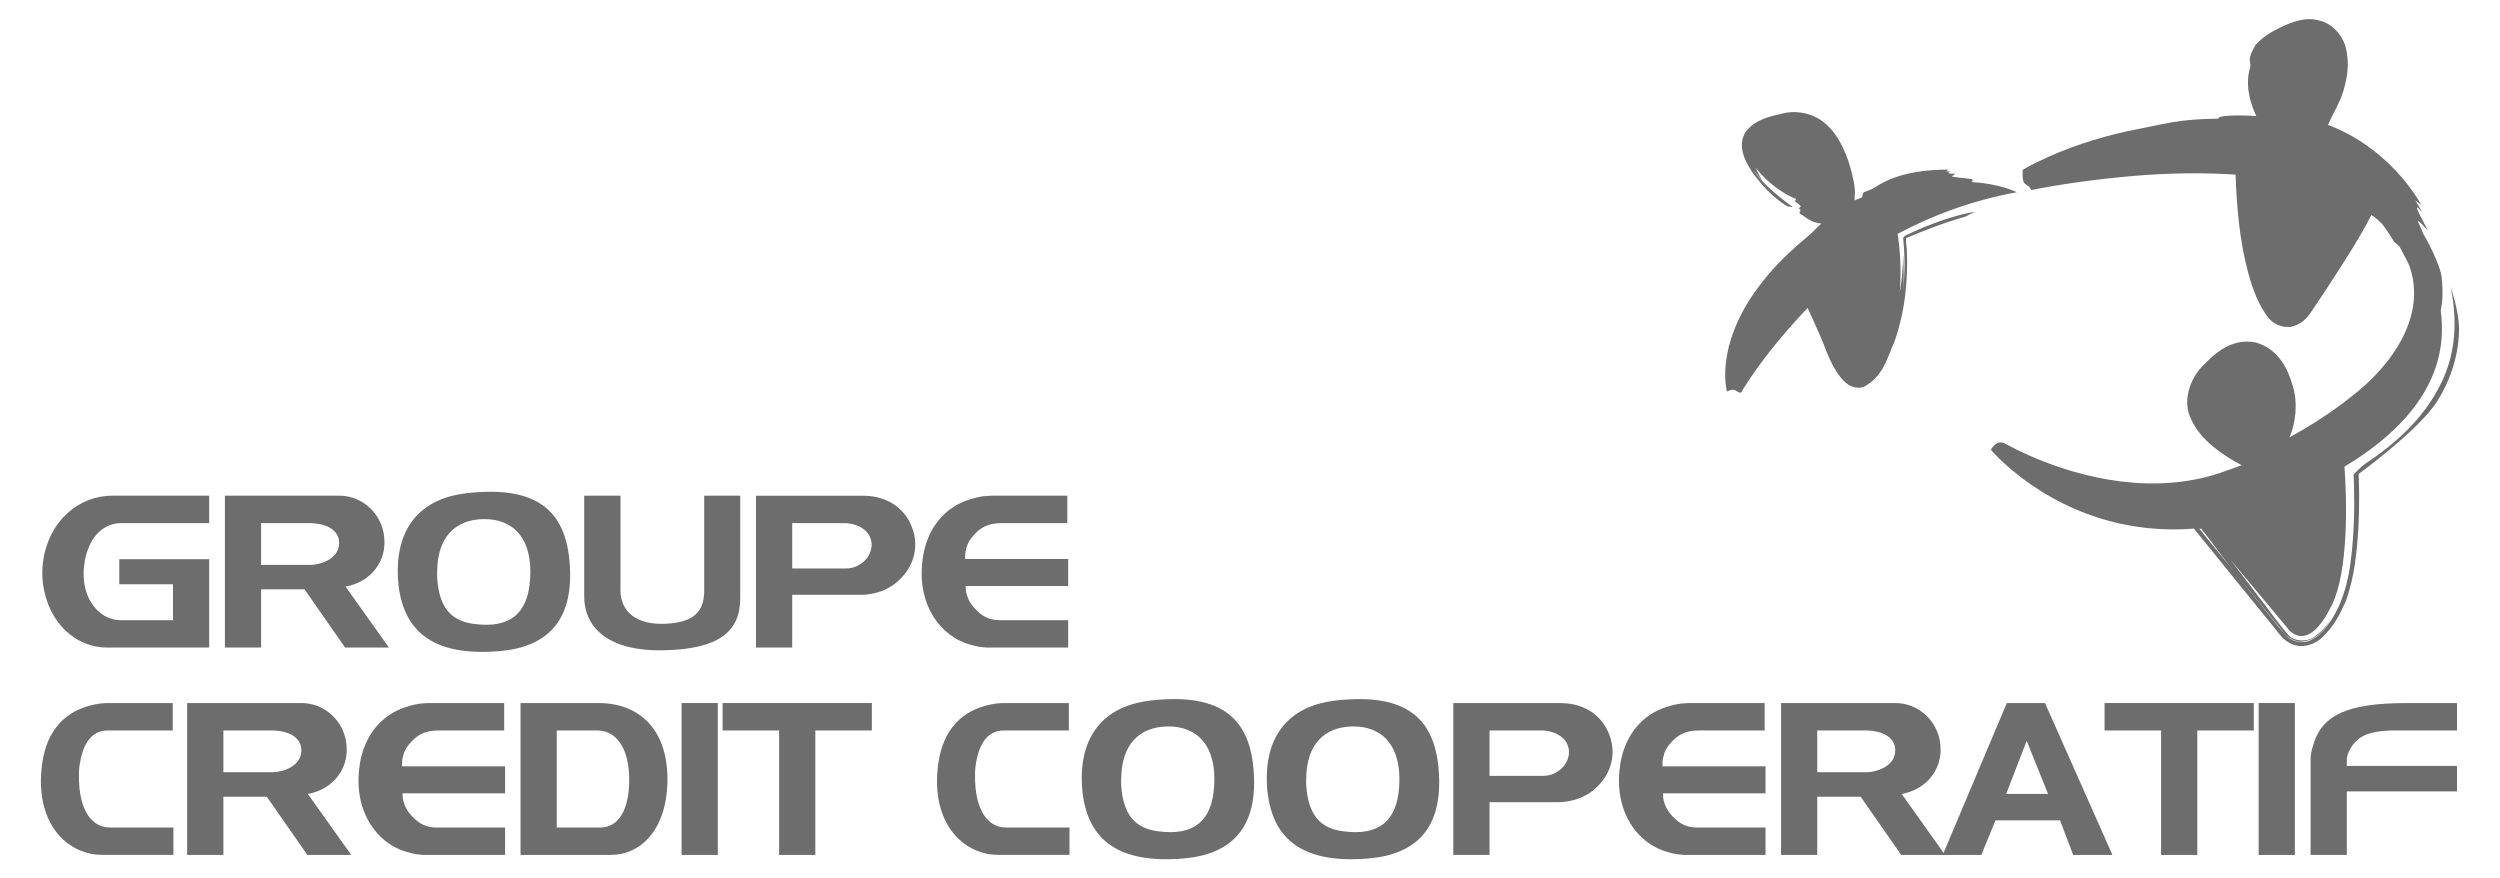 <svg width="74" height="26" viewBox="0 0 74 26" fill="none" xmlns="http://www.w3.org/2000/svg">
<path d="M3.318 14.672H6.192V15.484H3.589C3.099 15.484 2.685 15.834 2.53 16.508C2.285 17.613 2.898 18.357 3.563 18.357H5.12V17.295H3.531V16.552H6.192V19.168H3.163C2.259 19.168 1.432 18.456 1.27 17.276C1.245 17.051 1.245 16.826 1.277 16.602C1.445 15.422 2.33 14.672 3.318 14.672Z" fill="#6D6D6D"/>
<path d="M7.729 16.721V15.484H9.144C9.195 15.484 9.247 15.484 9.292 15.491C9.86 15.534 10.106 15.84 10.022 16.203C9.976 16.402 9.816 16.564 9.518 16.665C9.395 16.702 9.279 16.721 9.176 16.721H7.729ZM7.729 19.168V17.445H9.015L10.215 19.168H11.513L10.228 17.363C10.293 17.351 10.351 17.338 10.409 17.32C10.655 17.245 10.868 17.113 11.03 16.945C11.294 16.658 11.417 16.296 11.372 15.896C11.301 15.191 10.713 14.672 10.048 14.672H6.657V19.168H7.729Z" fill="#6D6D6D"/>
<path d="M12.941 16.895C12.954 15.903 13.471 15.385 14.297 15.366C15.202 15.347 15.77 15.947 15.692 17.133C15.627 18.175 15.085 18.606 14.038 18.469C13.347 18.381 12.998 17.982 12.94 17.102C12.941 17.033 12.935 16.964 12.941 16.895ZM11.798 17.339C11.973 18.744 12.883 19.43 14.776 19.274C16.203 19.156 16.913 18.375 16.875 16.92C16.829 15.129 15.932 14.361 13.814 14.598C12.509 14.748 11.786 15.541 11.773 16.87C11.772 17.027 11.779 17.183 11.798 17.339Z" fill="#6D6D6D"/>
<path d="M17.293 14.672H18.366V17.476C18.366 18.094 18.831 18.512 19.722 18.462C20.523 18.419 20.845 18.119 20.845 17.476V14.672H21.911V17.707C21.911 18.693 21.284 19.218 19.631 19.249C18.055 19.28 17.293 18.612 17.293 17.657L17.293 14.672Z" fill="#6D6D6D"/>
<path d="M23.449 16.827V15.484H24.986C25.024 15.484 25.063 15.484 25.103 15.49C25.38 15.522 25.587 15.647 25.696 15.797C25.825 15.99 25.839 16.209 25.716 16.44C25.645 16.564 25.534 16.671 25.374 16.752C25.27 16.802 25.16 16.827 25.024 16.827H23.449ZM23.449 19.168V17.607H25.483C25.568 17.607 25.645 17.601 25.722 17.588C26.077 17.538 26.375 17.395 26.594 17.189C27.027 16.796 27.182 16.265 27.041 15.747C26.853 15.078 26.291 14.673 25.548 14.673H22.377V19.168H23.449Z" fill="#6D6D6D"/>
<path d="M29.494 14.672H31.593V15.484H29.656C29.255 15.484 29.01 15.603 28.764 15.909C28.68 16.015 28.622 16.127 28.596 16.258C28.57 16.352 28.564 16.452 28.57 16.546H31.618V17.345H28.583C28.583 17.426 28.59 17.513 28.615 17.595C28.654 17.744 28.725 17.869 28.855 18.013C29.087 18.263 29.3 18.357 29.584 18.357H31.618V19.168H29.364H29.21C29.21 19.168 29.171 19.168 29.132 19.162C28.958 19.149 28.764 19.105 28.558 19.03C27.686 18.693 27.111 17.707 27.324 16.452C27.466 15.609 27.976 15.016 28.68 14.791C28.855 14.735 28.99 14.704 29.132 14.685C29.17 14.685 29.203 14.679 29.242 14.679C29.287 14.679 29.338 14.672 29.338 14.672H29.494Z" fill="#6D6D6D"/>
<path d="M3.267 20.81H5.114V21.622H3.189C2.789 21.622 2.491 21.897 2.375 22.54C2.349 22.665 2.336 22.79 2.336 22.939C2.324 24.032 2.756 24.494 3.241 24.494H5.133V25.305H3.085C2.963 25.305 2.872 25.299 2.775 25.287C1.781 25.13 1.025 24.157 1.251 22.584C1.393 21.597 1.949 21.017 2.821 20.848C2.95 20.823 3.066 20.81 3.267 20.81Z" fill="#6D6D6D"/>
<path d="M6.612 22.858V21.622H8.026C8.078 21.622 8.13 21.622 8.175 21.628C8.743 21.672 8.989 21.978 8.905 22.34C8.859 22.54 8.698 22.702 8.401 22.802C8.278 22.84 8.161 22.858 8.059 22.858L6.612 22.858ZM6.612 25.306V23.583H7.897L9.098 25.306H10.397L9.111 23.501C9.176 23.489 9.234 23.476 9.292 23.457C9.537 23.382 9.75 23.251 9.912 23.082C10.178 22.795 10.3 22.433 10.255 22.033C10.184 21.328 9.596 20.81 8.93 20.81H5.54V25.306H6.612Z" fill="#6D6D6D"/>
<path d="M12.825 20.81H14.924V21.622H12.986C12.586 21.622 12.341 21.741 12.095 22.047C12.011 22.153 11.953 22.265 11.927 22.396C11.902 22.49 11.896 22.59 11.902 22.684H14.95V23.483H11.914C11.914 23.564 11.921 23.651 11.946 23.733C11.985 23.883 12.056 24.007 12.185 24.151C12.418 24.401 12.631 24.494 12.915 24.494H14.95V25.306H12.696H12.541C12.541 25.306 12.502 25.306 12.463 25.299C12.289 25.288 12.095 25.243 11.889 25.168C11.017 24.831 10.442 23.845 10.655 22.59C10.797 21.747 11.307 21.153 12.011 20.929C12.185 20.873 12.321 20.842 12.463 20.823C12.501 20.823 12.534 20.817 12.573 20.817C12.618 20.817 12.669 20.81 12.669 20.81H12.825Z" fill="#6D6D6D"/>
<path d="M16.48 24.494V21.622H17.688C18.204 21.622 18.643 22.097 18.624 23.152C18.605 24.095 18.23 24.494 17.778 24.494H16.48V24.494ZM17.901 25.306H18.095L18.166 25.299C18.166 25.299 18.217 25.299 18.269 25.293C19.057 25.2 19.716 24.481 19.755 23.183C19.8 21.64 18.967 20.81 17.708 20.81H15.408V25.306H17.901Z" fill="#6D6D6D"/>
<path d="M21.247 20.81H20.175V25.306H21.247V20.81Z" fill="#6D6D6D"/>
<path d="M21.389 21.622V20.81H25.807V21.622H24.134V25.306H23.062V21.622H21.389Z" fill="#6D6D6D"/>
<path d="M29.791 20.81H31.638V21.622H29.714C29.313 21.622 29.015 21.897 28.899 22.54C28.873 22.665 28.861 22.79 28.861 22.939C28.848 24.032 29.28 24.494 29.765 24.494H31.657V25.305H29.61C29.487 25.305 29.396 25.299 29.299 25.287C28.305 25.13 27.55 24.157 27.776 22.584C27.917 21.597 28.473 21.017 29.345 20.848C29.474 20.823 29.591 20.81 29.791 20.81Z" fill="#6D6D6D"/>
<path d="M33.188 23.033C33.201 22.041 33.718 21.522 34.544 21.503C35.448 21.484 36.017 22.084 35.939 23.271C35.874 24.313 35.332 24.744 34.286 24.607C33.595 24.519 33.245 24.119 33.187 23.239C33.188 23.171 33.181 23.102 33.188 23.033ZM32.045 23.477C32.219 24.881 33.129 25.568 35.022 25.412C36.449 25.293 37.159 24.513 37.12 23.058C37.075 21.267 36.178 20.498 34.06 20.735C32.756 20.886 32.032 21.678 32.019 23.008C32.019 23.164 32.026 23.32 32.045 23.477Z" fill="#6D6D6D"/>
<path d="M38.664 23.033C38.677 22.041 39.194 21.522 40.02 21.503C40.925 21.484 41.493 22.084 41.416 23.271C41.352 24.313 40.809 24.744 39.763 24.607C39.071 24.519 38.722 24.119 38.664 23.239C38.664 23.171 38.658 23.102 38.664 23.033ZM37.522 23.477C37.696 24.881 38.607 25.568 40.499 25.412C41.927 25.293 42.637 24.513 42.599 23.058C42.553 21.267 41.655 20.498 39.537 20.735C38.233 20.886 37.509 21.678 37.496 23.008C37.496 23.164 37.502 23.32 37.522 23.477Z" fill="#6D6D6D"/>
<path d="M44.09 22.965V21.622H45.627C45.666 21.622 45.705 21.622 45.743 21.628C46.021 21.66 46.228 21.785 46.338 21.934C46.466 22.128 46.48 22.347 46.357 22.577C46.285 22.702 46.175 22.808 46.015 22.889C45.911 22.939 45.802 22.965 45.666 22.965L44.09 22.965ZM44.09 25.306V23.745H46.124C46.208 23.745 46.285 23.739 46.364 23.726C46.718 23.676 47.016 23.533 47.235 23.327C47.668 22.933 47.823 22.402 47.681 21.884C47.494 21.216 46.932 20.811 46.19 20.811H43.018V25.306L44.09 25.306Z" fill="#6D6D6D"/>
<path d="M50.135 20.81H52.234V21.622H50.296C49.896 21.622 49.651 21.741 49.405 22.047C49.32 22.153 49.263 22.265 49.237 22.396C49.211 22.49 49.205 22.59 49.211 22.684H52.26V23.483H49.224C49.224 23.564 49.23 23.651 49.256 23.733C49.295 23.883 49.366 24.007 49.495 24.151C49.728 24.401 49.941 24.494 50.225 24.494H52.26V25.306H50.006H49.851C49.851 25.306 49.811 25.306 49.773 25.299C49.598 25.288 49.405 25.243 49.198 25.168C48.326 24.831 47.751 23.845 47.965 22.59C48.107 21.747 48.616 21.153 49.32 20.929C49.495 20.873 49.63 20.842 49.772 20.823C49.811 20.823 49.843 20.817 49.882 20.817C49.928 20.817 49.979 20.81 49.979 20.81H50.135Z" fill="#6D6D6D"/>
<path d="M53.79 22.858V21.622H55.205C55.256 21.622 55.308 21.622 55.353 21.628C55.922 21.672 56.168 21.978 56.083 22.34C56.038 22.54 55.876 22.702 55.579 22.802C55.456 22.84 55.34 22.858 55.237 22.858L53.79 22.858ZM53.79 25.306V23.583H55.076L56.276 25.306H57.574L56.29 23.501C56.355 23.489 56.413 23.476 56.471 23.457C56.716 23.382 56.929 23.251 57.091 23.082C57.355 22.795 57.478 22.433 57.434 22.033C57.362 21.328 56.773 20.81 56.109 20.81H52.719V25.306H53.79Z" fill="#6D6D6D"/>
<path d="M59.383 23.501L59.99 21.928L60.623 23.501H59.383ZM58.647 25.306L59.067 24.282H60.978L61.366 25.306H62.528L60.532 20.81H59.402L57.504 25.306H58.647Z" fill="#6D6D6D"/>
<path d="M62.295 21.622V20.81H66.712V21.622H65.04V25.306H63.968V21.622H62.295Z" fill="#6D6D6D"/>
<path d="M67.928 20.81H66.856V25.306H67.928V20.81Z" fill="#6D6D6D"/>
<path d="M68.393 25.306V22.534C68.393 22.377 68.405 22.303 68.438 22.165C68.451 22.116 68.47 22.065 68.47 22.065C68.47 22.065 68.482 22.021 68.496 21.972C68.761 21.191 69.439 20.811 71.228 20.811H72.727V21.622H71.158H70.99H70.777C70.072 21.641 69.743 21.822 69.549 22.203C69.484 22.328 69.466 22.415 69.466 22.471V22.671H72.727V23.426H69.466V25.306L68.393 25.306Z" fill="#6D6D6D"/>
<path d="M72.536 8.478C72.666 9.117 72.826 10.287 72.197 11.461C71.899 12.037 71.451 12.588 70.903 13.054C70.632 13.293 70.336 13.51 70.028 13.715C69.875 13.821 69.666 14.043 69.666 14.043L69.677 14.316C69.697 15.044 69.681 15.782 69.593 16.511C69.516 17.229 69.313 17.987 68.855 18.563C68.742 18.71 68.603 18.854 68.4 18.948C68.198 19.054 67.9 19.01 67.739 18.875C67.444 18.588 67.315 18.374 67.108 18.134C66.734 17.672 66.394 17.252 66.105 16.889C65.878 16.611 65.666 16.349 65.466 16.104C65.367 15.98 65.27 15.861 65.177 15.746L65.099 15.648C65.112 15.654 65.156 15.65 65.156 15.649C65.448 16.012 65.742 16.435 66.105 16.889C66.447 17.311 66.823 17.771 67.232 18.272L67.546 18.657C67.634 18.787 67.83 18.98 68.091 18.995C68.638 18.966 68.854 18.543 69.061 18.232C68.924 18.438 68.782 18.646 68.56 18.809C68.36 18.994 67.941 19.017 67.742 18.805C67.417 18.425 67.184 18.085 66.915 17.743C66.595 17.322 66.292 16.924 66.015 16.559L67.713 18.596C67.713 18.596 68.285 19.446 69.034 17.886C69.503 16.909 69.479 14.879 69.396 13.814C71.336 12.645 72.511 11.12 72.245 9.194C72.292 8.979 72.325 8.668 72.271 8.195C72.255 7.972 71.981 7.346 71.765 6.986C71.752 6.959 71.737 6.933 71.722 6.908C71.674 6.784 71.625 6.671 71.581 6.578C71.534 6.438 71.741 6.711 71.863 6.817C71.472 6.081 71.458 6.017 71.704 6.284C71.601 6.11 71.499 5.937 71.494 5.939C71.543 5.968 71.671 6.067 71.673 6.067C71.127 5.12 70.185 4.211 69.039 3.749C68.995 3.732 68.952 3.716 68.91 3.699C68.967 3.57 69.016 3.458 69.071 3.357C69.182 3.158 69.35 2.802 69.411 2.52C69.471 2.256 69.554 1.913 69.435 1.408C69.376 1.16 69.14 0.766 68.736 0.632C68.334 0.5 68.094 0.599 67.908 0.644C67.725 0.703 67.493 0.807 67.299 0.916C67.088 1.026 66.864 1.21 66.767 1.326C66.493 1.794 66.63 1.777 66.609 1.986C66.457 2.456 66.574 2.986 66.786 3.436C66.108 3.39 65.623 3.431 65.666 3.511C64.428 3.532 64.183 3.648 62.933 3.892C62.107 4.077 61.188 4.361 60.274 4.81C60.16 4.868 60.047 4.927 59.93 4.994L59.884 5.021L59.871 5.029L59.87 5.03C59.847 5.614 60.01 5.361 60.123 5.627L60.125 5.627L60.131 5.625L60.152 5.621L60.241 5.603L60.422 5.568C60.666 5.523 60.913 5.482 61.162 5.444C61.661 5.367 62.168 5.304 62.674 5.253C63.778 5.137 64.85 5.1 65.921 5.154C66.01 5.159 66.089 5.164 66.174 5.169C66.177 5.284 66.181 5.397 66.186 5.509C66.24 6.512 66.347 7.484 66.65 8.422C66.728 8.656 66.823 8.887 66.947 9.112C67.072 9.298 67.231 9.694 67.781 9.679C68.247 9.586 68.383 9.258 68.503 9.095L68.881 8.528C69.344 7.81 69.801 7.125 70.195 6.36C70.3 6.437 70.401 6.519 70.495 6.607C70.632 6.786 70.757 6.974 70.872 7.171C70.916 7.196 70.964 7.227 71.031 7.308C71.124 7.493 71.232 7.671 71.315 7.863C71.832 9.302 70.864 10.785 69.556 11.774C69.012 12.206 68.41 12.592 67.769 12.945C67.96 12.498 68.017 11.914 67.869 11.431C67.725 10.931 67.455 10.337 66.773 10.137C66.057 9.998 65.561 10.456 65.212 10.819C64.832 11.191 64.585 11.865 64.857 12.409C65.1 12.935 65.539 13.275 65.977 13.555C66.088 13.625 66.203 13.69 66.319 13.751C66.335 13.758 66.346 13.763 66.357 13.769C65.877 13.941 65.465 14.105 64.989 14.189C64.028 14.38 63.029 14.332 62.078 14.134C61.125 13.935 60.208 13.591 59.375 13.145C59.375 13.145 59.143 12.956 58.928 13.312L59.017 13.41C59.102 13.502 59.19 13.588 59.28 13.672C59.459 13.839 59.647 13.996 59.84 14.144C60.23 14.437 60.643 14.695 61.078 14.908C61.943 15.337 62.888 15.591 63.827 15.652C64.061 15.669 64.296 15.675 64.527 15.667C64.643 15.665 64.759 15.661 64.874 15.651L64.938 15.646L64.945 15.655C65.219 15.992 65.492 16.326 65.758 16.656C66.294 17.314 66.813 17.956 67.316 18.576L67.501 18.809C67.595 18.919 67.709 19.015 67.867 19.076C68.207 19.211 68.568 19.034 68.732 18.875C69.088 18.532 69.256 18.195 69.429 17.81C69.707 17.046 69.761 16.326 69.808 15.642C69.825 15.3 69.833 14.968 69.831 14.645L69.821 14.166L69.815 14.03C69.815 14.03 71.653 12.688 72.154 11.856C72.669 11.03 72.796 10.221 72.788 9.688C72.767 9.266 72.658 8.864 72.536 8.478Z" fill="#6D6D6D"/>
<path d="M51.921 5.042C51.985 5.135 52.066 5.241 52.173 5.357C52.086 5.22 52.017 5.083 51.972 4.968C52.289 5.382 52.795 5.755 53.163 5.889C53.163 5.889 53.163 5.889 53.164 5.89C53.15 5.91 53.139 5.931 53.136 5.955C53.136 5.983 53.261 6.038 53.3 6.104C53.308 6.122 53.265 6.14 53.239 6.167C53.313 6.196 53.303 6.233 53.261 6.251C53.277 6.26 53.294 6.27 53.294 6.27C53.285 6.279 53.258 6.306 53.258 6.306C53.43 6.417 53.608 6.587 53.875 6.614C53.886 6.616 53.899 6.617 53.915 6.618C53.752 6.747 53.704 6.84 53.486 7.016C53.138 7.304 52.713 7.693 52.344 8.124C52.147 8.362 51.967 8.599 51.801 8.851C51.739 8.945 51.686 9.041 51.633 9.13C51.36 9.623 51.173 10.126 51.099 10.636C51.062 10.891 51.053 11.146 51.084 11.404L51.099 11.502L51.109 11.554C51.112 11.564 51.113 11.57 51.116 11.584L51.118 11.588C51.4 11.457 51.348 11.609 51.533 11.627L51.534 11.626L51.536 11.622L51.541 11.613L51.628 11.469L51.815 11.181C52.296 10.474 52.844 9.814 53.506 9.114L53.528 9.165L53.695 9.531C53.8 9.774 53.921 10.028 54.009 10.265C54.106 10.525 54.216 10.778 54.37 11.017C54.513 11.226 54.752 11.556 55.151 11.46C55.759 11.145 55.859 10.58 56.073 10.124C56.241 9.64 56.345 9.155 56.399 8.691C56.452 8.226 56.461 7.783 56.442 7.374C56.442 7.374 56.399 7.096 56.426 7.045C56.426 7.045 56.701 6.931 56.853 6.871C57.459 6.622 57.93 6.482 58.182 6.409C58.272 6.361 58.363 6.314 58.458 6.272C58.113 6.312 57.386 6.523 56.66 6.85L56.389 6.977L56.332 7.037C56.354 7.235 56.365 7.43 56.371 7.617C56.382 7.989 56.362 8.325 56.331 8.577C56.36 8.281 56.351 7.963 56.333 7.55C56.321 7.966 56.295 8.329 56.233 8.646C56.293 7.905 56.225 7.27 56.17 6.922C57.175 6.385 58.346 5.939 59.696 5.69C59.696 5.69 59.212 5.437 58.368 5.391C58.387 5.366 58.395 5.341 58.38 5.316C58.356 5.281 57.969 5.265 57.792 5.231C57.75 5.218 57.842 5.178 57.882 5.139C57.65 5.152 57.632 5.115 57.725 5.073C57.67 5.073 57.614 5.077 57.614 5.076C57.626 5.063 57.665 5.021 57.665 5.021C57.062 5.018 56.369 5.101 55.841 5.355C55.727 5.406 55.546 5.51 55.43 5.584C55.371 5.619 55.226 5.665 55.176 5.687C55.106 5.76 55.137 5.79 55.119 5.84C55.054 5.864 54.979 5.896 54.898 5.933C54.904 5.869 54.887 5.821 54.907 5.733C54.903 5.441 54.854 5.32 54.806 5.089C54.772 4.979 54.746 4.872 54.711 4.765L54.669 4.651C54.518 4.261 54.334 3.917 54.027 3.655C53.725 3.391 53.281 3.261 52.849 3.341C52.431 3.433 51.978 3.518 51.678 3.891C51.406 4.32 51.661 4.767 51.838 5.05C52.24 5.652 52.716 6.004 52.925 6.114L53.069 6.126C52.799 5.947 52.106 5.399 51.921 5.042Z" fill="#6D6D6D"/>
</svg>

